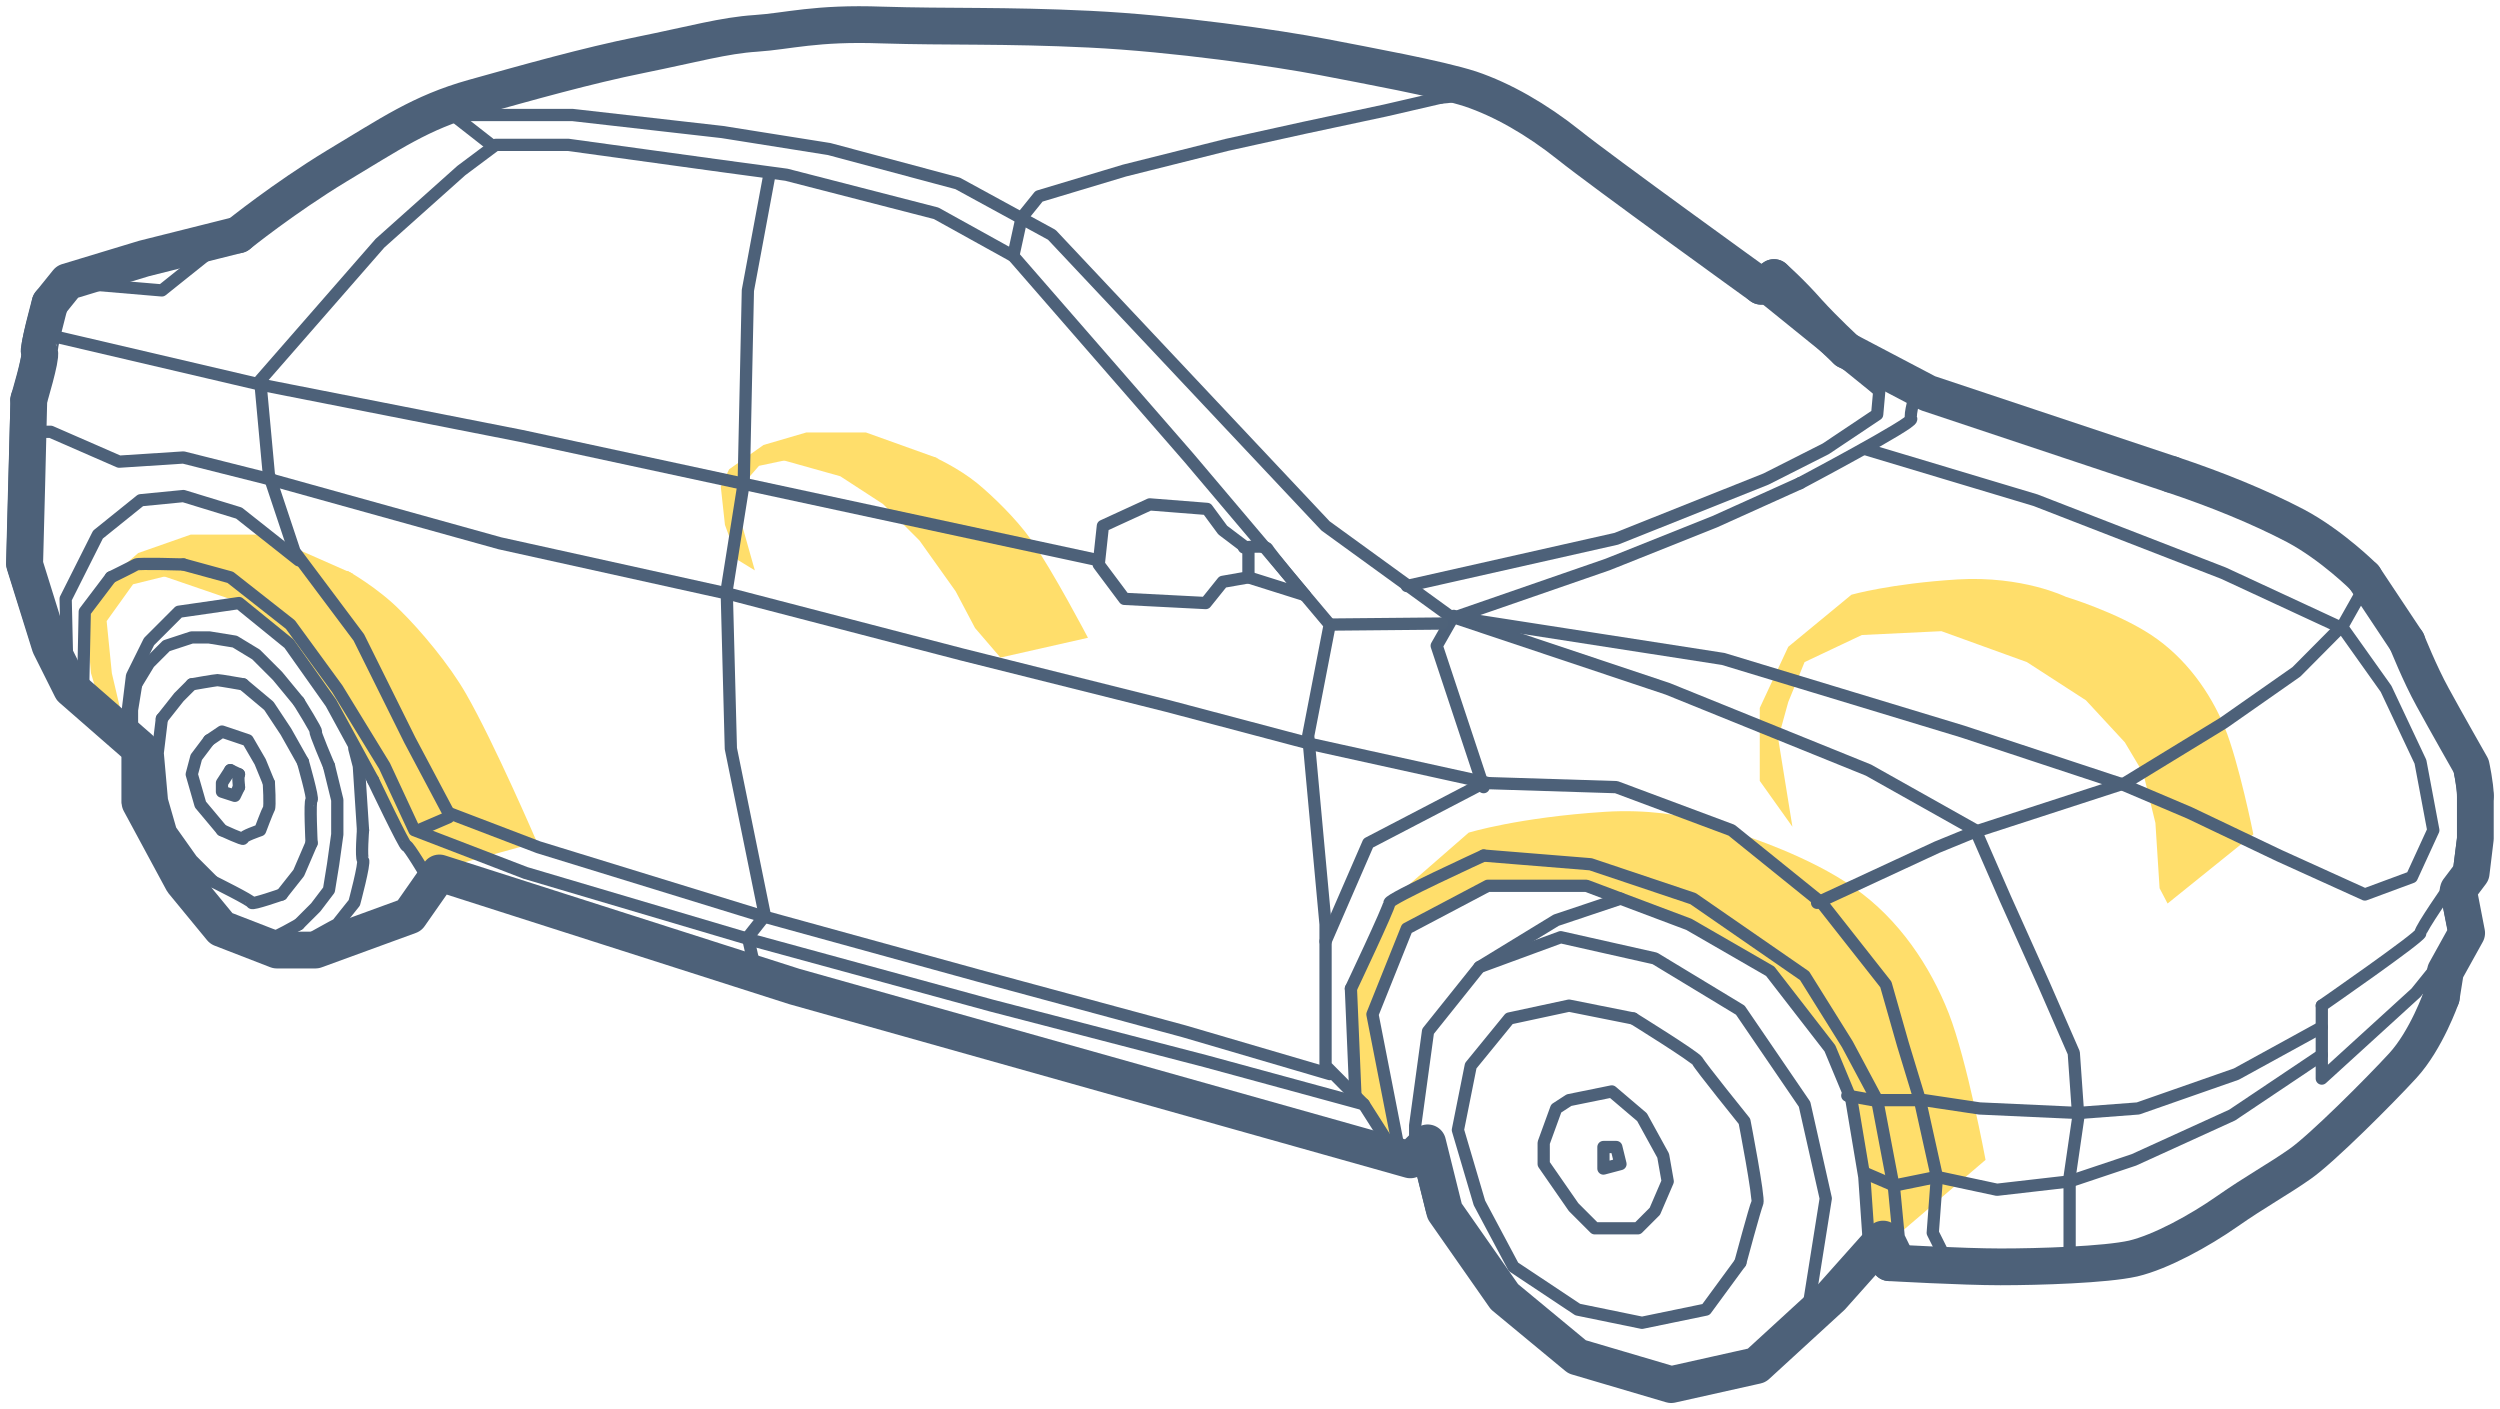 <?xml version="1.0" encoding="UTF-8"?>
<!DOCTYPE svg PUBLIC "-//W3C//DTD SVG 1.1//EN" "http://www.w3.org/Graphics/SVG/1.1/DTD/svg11.dtd">
<!-- Creator: CorelDRAW X7 -->
<svg xmlns="http://www.w3.org/2000/svg" xml:space="preserve" width="71.967mm" height="40.569mm" version="1.1" style="shape-rendering:geometricPrecision; text-rendering:geometricPrecision; image-rendering:optimizeQuality; fill-rule:evenodd; clip-rule:evenodd"
viewBox="0 0 7197 4057"
 xmlns:xlink="http://www.w3.org/1999/xlink">
 <defs>
  <style type="text/css">
   <![CDATA[
    .str2 {stroke:#4D6179;stroke-width:105.83;stroke-linecap:round;stroke-linejoin:round}
    .str0 {stroke:#4D6179;stroke-width:35.28;stroke-linecap:round;stroke-linejoin:round}
    .str1 {stroke:#4E6279;stroke-width:35.28;stroke-linecap:round;stroke-linejoin:round}
    .fil1 {fill:none}
    .fil0 {fill:#FFDE6B}
   ]]>
  </style>
 </defs>
 <g id="Слой_x0020_1">
  <g id="_664164864">
   <g>
    <path class="fil0" d="M4009 3309l-121 -181 0 -286 106 -241 234 -204c0,0 143,-44 393,-60 241,-15 400,68 400,68 0,0 189,60 317,151 129,90 219,226 272,361 53,136 106,422 106,422l-317 271 -30 -60 -16 -256 -45 -196 -68 -121 -143 -165 -219 -151 -318 -120 -295 15 -211 105 -60 158 -38 143 53 347z"/>
    <path class="fil0" d="M5160 2380l-94 -132 0 -210 82 -176 182 -150c0,0 112,-32 306,-44 187,-11 311,50 311,50 0,0 146,44 246,110 100,66 170,166 211,265 41,100 83,309 83,309l-247 199 -23 -44 -12 -188 -35 -143 -53 -89 -112 -121 -170 -110 -246 -89 -229 11 -165 78 -47 115 -29 105 41 254z"/>
    <g>
     <path class="fil0" d="M1236 2510l-90 -128 -68 -158 -129 -218 -128 -158 -151 -121 -242 -83 574 0c0,0 86,48 151,114 56,55 140,154 189,240 81,141 204,427 204,427l-310 85z"/>
     <polygon class="fil0" points="368,2134 322,1938 307,1788 383,1682 504,1652 1017,1652 761,1539 549,1539 398,1592 277,1697 247,1772 262,1938 307,2089 "/>
    </g>
    <g>
     <path class="fil0" d="M2880 1893l-73 -85 -56 -106 -104 -146 -105 -105 -123 -80 -196 -55 467 0c0,0 69,31 123,75 45,37 113,103 154,161 65,93 165,284 165,284l-252 57z"/>
     <polygon class="fil0" points="2173,1642 2136,1511 2124,1411 2185,1341 2284,1320 2702,1320 2493,1245 2321,1245 2198,1281 2099,1351 2075,1401 2087,1511 2124,1612 "/>
    </g>
   </g>
   <g>
    <path class="fil1 str0" d="M651 676c0,0 129,-105 283,-198 154,-92 240,-154 394,-197 154,-43 327,-92 480,-123 154,-31 241,-56 333,-62 92,-6 172,-31 363,-24 191,6 351,0 597,12 247,12 542,55 671,80 130,25 333,62 425,92 92,31 191,87 283,161 93,74 554,407 554,407"/>
    <line class="fil1 str0" x1="5034" y1="824" x2="5072" y2= "799" />
    <path class="fil1 str0" d="M5072 799c0,0 49,43 98,99 49,55 111,111 111,111"/>
    <polyline class="fil1 str0" points="5281,1009 5515,1132 6217,1366 "/>
    <path class="fil1 str0" d="M6217 1366c129,43 252,93 357,148 104,56 197,148 197,148"/>
    <line class="fil1 str0" x1="6771" y1="1662" x2="6894" y2= "1847" />
    <path class="fil1 str0" d="M6894 1847c0,0 37,93 74,160 37,68 110,198 110,198 0,0 13,55 13,86"/>
    <polyline class="fil1 str0" points="7091,2291 7091,2414 7078,2513 7041,2562 7066,2686 7005,2796 6992,2871 "/>
    <path class="fil1 str0" d="M6992 2871c0,0 -43,123 -110,197 -68,74 -235,240 -296,283 -62,43 -129,80 -209,136 -80,56 -191,117 -271,136 -80,18 -271,24 -382,24 -111,0 -320,-12 -320,-12"/>
    <polyline class="fil1 str0" points="5404,3635 5386,3567 5238,3733 5022,3931 4776,3986 4505,3906 4296,3733 4123,3487 4074,3290 4025,3339 2252,2840 1230,2513 1143,2636 872,2735 762,2735 602,2673 491,2538 368,2310 368,2155 171,1983 109,1859 35,1625 41,1397 48,1150 "/>
    <path class="fil1 str0" d="M48 1150c0,0 37,-123 30,-135 -6,-12 31,-142 31,-142"/>
    <polyline class="fil1 str0" points="109,873 158,811 380,744 651,676 "/>
    <polyline class="fil1 str0" points="651,688 466,836 171,811 "/>
    <line class="fil1 str0" x1="1414" y1="417" x2="1304" y2= "331" />
    <polyline class="fil1 str0" points="195,1983 189,1724 282,1539 405,1440 528,1428 688,1477 860,1613 "/>
    <path class="fil1 str0" d="M860 2722c0,0 115,-65 111,-61 -4,4 49,-62 49,-62 0,0 31,-115 25,-123 -6,-8 0,-86 0,-86"/>
    <polyline class="fil1 str0" points="1045,2390 1033,2205 1020,2155 "/>
    <path class="fil1 str0" d="M1230 2525c0,0 -56,-94 -60,-90 -4,4 -96,-189 -96,-189"/>
    <polyline class="fil1 str0" points="1074,2246 953,2024 832,1853 688,1736 515,1761 429,1847 380,1946 368,2044 368,2143 "/>
    <polyline class="fil1 str0" points="392,1970 429,1909 479,1859 552,1835 602,1835 676,1847 737,1884 799,1946 860,2020 "/>
    <path class="fil1 str0" d="M860 2020c0,0 56,90 49,86 -6,-4 38,99 38,99"/>
    <polyline class="fil1 str0" points="947,2205 971,2303 971,2402 959,2488 947,2562 909,2612 860,2661 "/>
    <path class="fil1 str0" d="M860 2661c0,0 -76,43 -74,37 2,-6 -61,0 -61,0"/>
    <polyline class="fil1 str0" points="725,2698 651,2673 577,2624 479,2488 405,2328 380,2242 380,2143 380,2044 392,1970 "/>
    <polyline class="fil1 str0" points="466,2069 515,2007 552,1970 "/>
    <path class="fil1 str0" d="M552 1970c0,0 68,-12 74,-12 7,0 74,12 74,12"/>
    <polyline class="fil1 str0" points="700,1970 774,2032 823,2106 872,2193 "/>
    <path class="fil1 str0" d="M872 2193c0,0 31,108 25,110 -6,2 0,124 0,124"/>
    <polyline class="fil1 str0" points="897,2427 860,2513 811,2575 "/>
    <path class="fil1 str0" d="M811 2575c0,0 -86,30 -86,24 0,-6 -111,-61 -111,-61"/>
    <polyline class="fil1 str0" points="614,2538 552,2476 491,2390 466,2303 454,2168 466,2069 "/>
    <line class="fil1 str0" x1="663" y1="2217" x2="688" y2= "2229" />
    <path class="fil1 str0" d="M688 2229c-4,-2 0,37 0,37"/>
    <polyline class="fil1 str0" points="688,2266 676,2291 639,2279 639,2254 663,2217 "/>
    <polyline class="fil1 str0" points="602,2131 639,2106 713,2131 749,2193 774,2254 "/>
    <path class="fil1 str0" d="M774 2254c0,0 4,68 0,74 -4,6 -25,62 -25,62 0,0 -53,18 -49,24 4,6 -61,-24 -61,-24"/>
    <polyline class="fil1 str0" points="639,2390 577,2316 552,2229 565,2180 602,2131 "/>
    <polyline class="fil1 str0" points="238,2044 244,1761 319,1662 "/>
    <path class="fil1 str0" d="M319 1662c0,0 67,-33 73,-37 7,-4 136,0 136,0"/>
    <polyline class="fil1 str0" points="528,1625 663,1662 836,1798 971,1983 1107,2205 1193,2390 1513,2513 2178,2710 2855,2895 3471,3055 3926,3179 "/>
    <polyline class="fil1 str0" points="91,953 749,1107 1501,1255 3163,1613 "/>
    <polyline class="fil1 str0" points="1291,2340 1550,2439 2190,2636 2818,2809 3409,2969 3828,3092 "/>
    <polyline class="fil1 str0" points="1070,392 1316,331 1648,331 2079,380 2387,429 2757,528 3028,676 3422,1095 3816,1514 4173,1773 4801,1983 5379,2217 5687,2390 5773,2587 5884,2834 5970,3031 5983,3216 5958,3388 5958,3573 5958,3635 "/>
    <polyline class="fil1 str0" points="7005,2796 6955,2858 6684,3105 6684,2895 "/>
    <path class="fil1 str0" d="M6684 2895c0,0 284,-197 284,-209 0,-13 86,-136 86,-136"/>
    <polyline class="fil1 str0" points="5367,3376 5453,3413 5576,3388 5749,3425 5958,3401 6143,3339 6426,3210 6684,3037 "/>
    <polyline class="fil1 str0" points="5318,3154 5391,3167 5539,3167 5699,3191 5983,3204 6155,3191 6438,3092 6684,2957 "/>
    <polyline class="fil1 str0" points="6795,1711 6746,1798 6611,1934 6401,2081 6118,2254 5681,2396 5576,2439 5231,2599 "/>
    <polyline class="fil1 str0" points="4185,1773 4136,1859 4271,2266 "/>
    <polyline class="fil1 str0" points="5281,996 5410,1126 5404,1193 5256,1292 5084,1379 4653,1551 4050,1687 "/>
    <path class="fil1 str0" d="M5515 1132c0,0 -19,61 -13,74 7,12 -320,185 -320,185"/>
    <polyline class="fil1 str0" points="5182,1391 4936,1502 4628,1625 4189,1777 4961,1897 5650,2106 6110,2258 6303,2340 6561,2463 6808,2575 6943,2525 7005,2390 6968,2193 6869,1983 6746,1810 6401,1650 5860,1440 5367,1292 "/>
    <line class="fil1 str0" x1="5022" y1="811" x2="5404" y2= "1120" />
    <path class="fil1 str0" d="M4246 269c-86,12 -98,12 -98,12"/>
    <polyline class="fil1 str0" points="4148,281 3988,318 3754,368 3532,417 3237,491 2991,565 2941,627 2917,737 "/>
    <polyline class="fil1 str0" points="1291,2340 1180,2131 1033,1835 848,1588 774,1366 749,1095 1094,700 1328,491 1427,417 1636,417 2079,478 2264,503 2695,614 2917,737 3422,1317 3631,1564 3828,1798 3766,2118 3816,2661 3816,3068 3926,3179 4012,3314 "/>
    <polyline class="fil1 str0" points="2215,503 2153,836 2141,1391 2092,1699 2104,2155 2202,2636 2153,2698 2178,2809 "/>
    <line class="fil1 str0" x1="1205" y1="2390" x2="1291" y2= "2353" />
    <polygon class="fil1 str0" points="3520,1526 3475,1465 3310,1452 3175,1514 3163,1625 3237,1724 3471,1736 3520,1675 3594,1662 3594,1582 "/>
    <line class="fil1 str0" x1="3594" y1="1662" x2="3756" y2= "1713" />
    <path class="fil1 str0" d="M3756 1713c0,0 -101,-121 -107,-133 -6,-12 -68,-4 -68,-4"/>
    <polyline class="fil1 str0" points="3816,2710 3939,2427 4271,2254 4653,2266 4985,2390 5244,2599 5429,2834 5478,3006 5527,3167 5576,3388 5564,3549 5613,3647 "/>
    <line class="fil1 str0" x1="3902" y1="3154" x2="3889" y2= "2846" />
    <path class="fil1 str0" d="M3889 2846c0,0 111,-234 111,-247 0,-12 271,-136 271,-136"/>
    <polyline class="fil1 str0" points="4271,2463 4579,2488 4874,2587 5195,2809 5318,3006 5404,3167 5453,3425 5466,3561 5502,3635 "/>
    <polyline class="fil1 str0" points="4033,3339 3951,2920 4050,2673 4283,2550 4567,2550 4862,2661 5096,2796 5268,3018 5330,3167 5367,3388 5379,3561 "/>
    <polyline class="fil1 str0" points="5207,3758 5256,3450 5195,3179 5010,2908 4764,2759 4493,2698 4259,2784 "/>
    <path class="fil1 str0" d="M5010 3635c0,0 43,-160 49,-172 6,-13 -37,-235 -37,-235 0,0 -129,-160 -135,-173 -6,-12 -185,-123 -185,-123"/>
    <polyline class="fil1 str0" points="4702,2932 4517,2895 4345,2932 4234,3068 4197,3253 4259,3463 4357,3647 4542,3770 4727,3808 4911,3770 5010,3635 "/>
    <polygon class="fil1 str0" points="4616,3302 4653,3302 4665,3351 4616,3364 "/>
    <polygon class="fil1 str0" points="4517,3167 4640,3142 4727,3216 4788,3327 4801,3401 4764,3487 4715,3536 4591,3536 4530,3475 4444,3351 4444,3290 4480,3191 "/>
    <polyline class="fil1 str0" points="4665,2587 4480,2649 4259,2784 4111,2969 4074,3240 4074,3290 "/>
    <polyline class="fil1 str0" points="4283,2254 3779,2143 3360,2032 2769,1884 2104,1711 1439,1564 774,1379 528,1317 343,1329 146,1243 60,1243 "/>
    <line class="fil1 str1" x1="4151" y1="1795" x2="3828" y2= "1798" />
   </g>
  </g>
  <path class="fil1 str2" d="M686 676c0,0 130,-105 283,-198 154,-92 241,-154 394,-197 154,-43 327,-92 481,-123 153,-31 240,-56 332,-62 92,-6 172,-31 363,-24 191,6 351,0 598,12 246,12 541,55 671,80 129,25 332,62 425,92 92,31 190,87 283,161 92,74 554,407 554,407"/>
  <line class="fil1 str2" x1="5070" y1="824" x2="5107" y2= "799" />
  <path class="fil1 str2" d="M5107 799c0,0 49,43 98,99 50,55 111,111 111,111"/>
  <polyline class="fil1 str2" points="5316,1009 5550,1132 6252,1366 "/>
  <path class="fil1 str2" d="M6252 1366c129,43 252,93 357,148 105,56 197,148 197,148"/>
  <line class="fil1 str2" x1="6806" y1="1662" x2="6929" y2= "1847" />
  <path class="fil1 str2" d="M6929 1847c0,0 37,93 74,160 37,68 111,198 111,198 0,0 12,55 12,86"/>
  <polyline class="fil1 str2" points="7126,2291 7126,2414 7114,2513 7077,2562 7101,2686 7040,2796 7028,2871 "/>
  <path class="fil1 str2" d="M7028 2871c0,0 -43,123 -111,197 -68,74 -234,240 -296,283 -61,43 -129,80 -209,136 -80,56 -191,117 -271,136 -80,18 -271,24 -382,24 -110,0 -320,-12 -320,-12"/>
  <polyline class="fil1 str2" points="5439,3635 5421,3567 5273,3733 5057,3931 4811,3986 4540,3906 4331,3733 4159,3487 4110,3290 4060,3339 2287,2840 1265,2513 1179,2636 908,2735 797,2735 637,2673 526,2538 403,2310 403,2155 206,1983 144,1859 71,1625 77,1397 83,1150 "/>
  <path class="fil1 str2" d="M83 1150c0,0 37,-123 31,-135 -6,-12 30,-142 30,-142"/>
  <polyline class="fil1 str2" points="144,873 194,811 415,744 686,676 "/>
 </g>
</svg>
